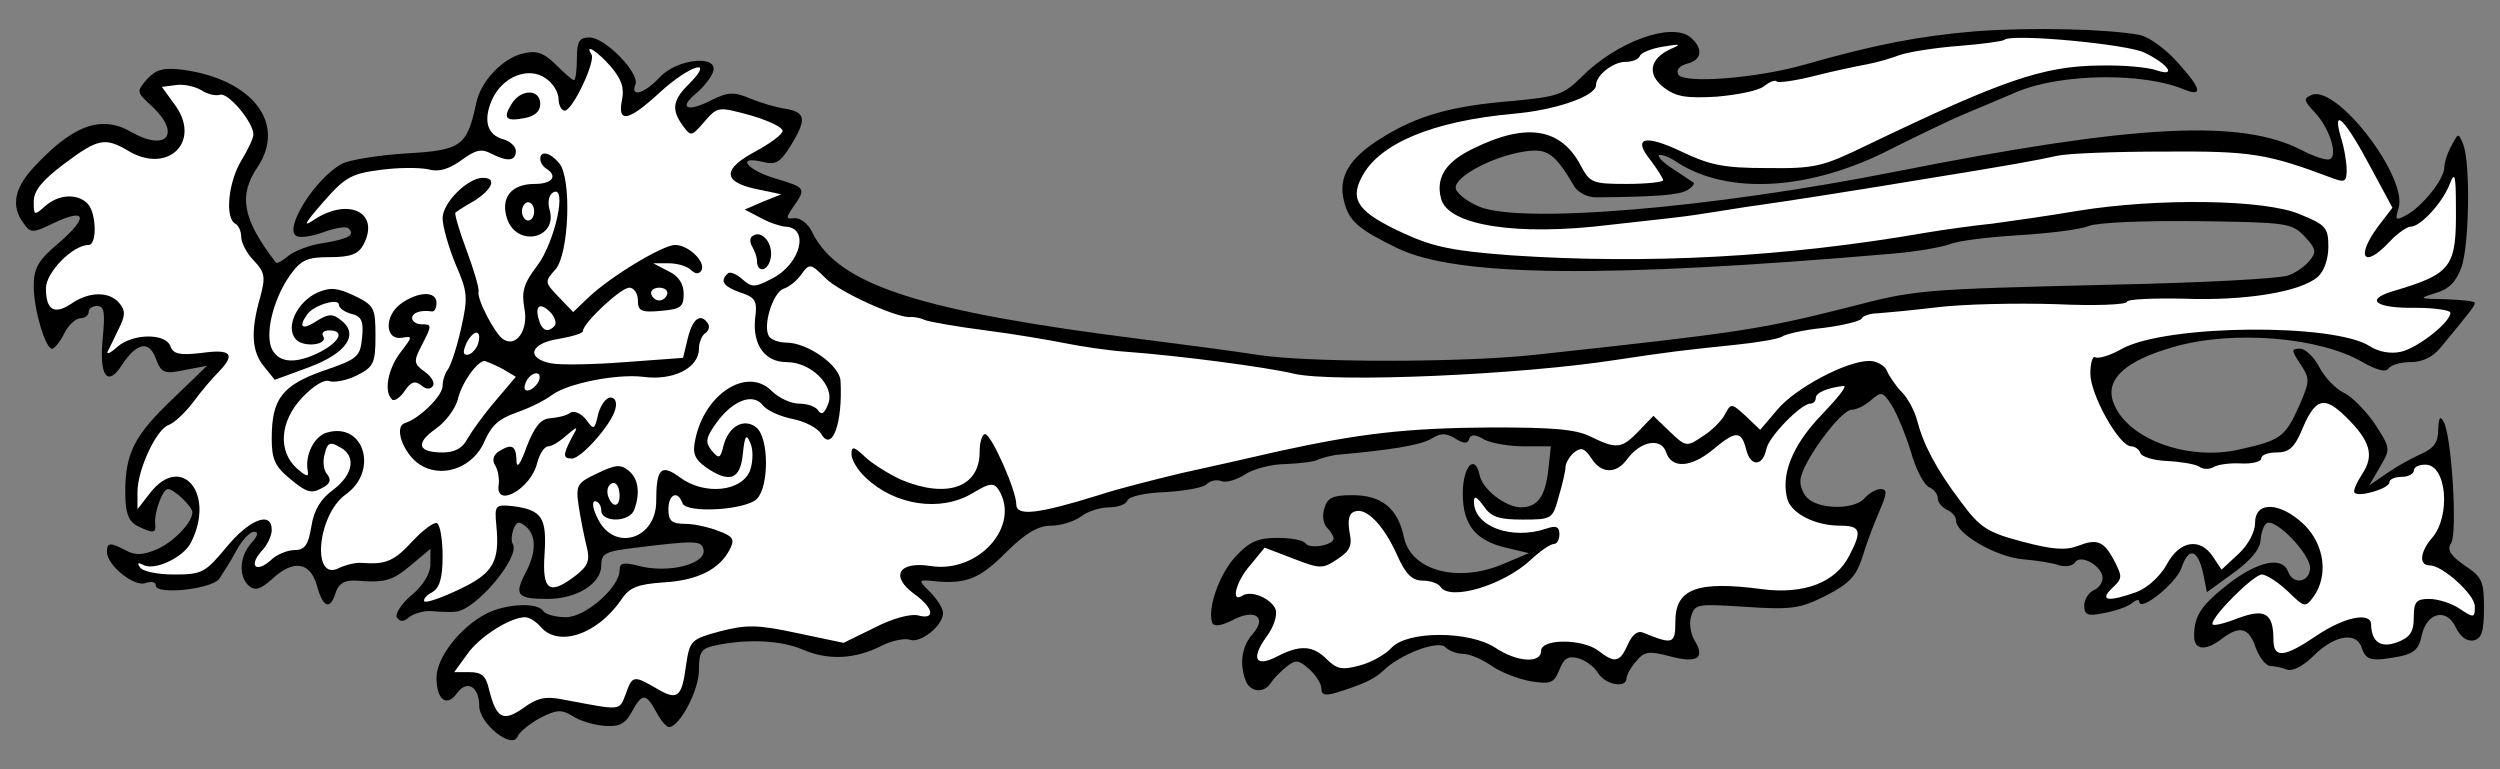 <?xml version="1.0" encoding="UTF-8" standalone="no"?>
<!DOCTYPE svg PUBLIC "-//W3C//DTD SVG 1.1//EN" "http://www.w3.org/Graphics/SVG/1.1/DTD/svg11.dtd">
<svg xmlns:dc="http://purl.org/dc/elements/1.1/" version="1.1" xmlns:xl="http://www.w3.org/1999/xlink" xmlns="http://www.w3.org/2000/svg" viewBox="36 81 351 108" width="351" height="108">
  <rect x="36" y="81" width="351" height="108" fill="#808080" stroke="none"/>
  <defs>
    <clipPath id="artboard_clip_path">
      <path d="M 36 81 L 387 81 L 387 189 L 36 189 Z"/>
    </clipPath>
  </defs>
  <g id="Lion_Passant_Guardant_(2)" stroke="none" stroke-opacity="1" stroke-dasharray="none" fill="none" fill-opacity="1">
    <title>Lion Passant Guardant (2)</title>
    <g id="Lion_Passant_Guardant_(2)_Layer_2" clip-path="url(#artboard_clip_path)">
      <title>Layer 2</title>
      <g id="Group_3">
        <g id="Graphic_20">
          <path d="M 313.205 85.403 C 305.408 86.088 299.41 87.202 289.214 90.115 C 282.531 92 272.506 92.771 271.649 91.486 C 271.306 90.801 271.735 90.287 272.849 89.944 C 274.991 89.43 275.162 87.802 273.363 86.26 C 270.707 84.032 262.995 86.859 258.111 91.743 C 255.541 94.314 254.684 94.571 248.429 95.171 C 239.775 95.856 234.977 97.227 229.922 100.397 C 225.381 103.225 223.838 105.881 224.695 109.223 C 225.381 112.05 226.666 113.164 232.321 115.906 C 240.632 119.847 261.196 120.104 301.981 116.591 C 304.98 116.334 308.493 115.734 309.692 115.306 C 310.892 114.792 315.262 114.278 319.46 114.021 C 323.573 113.764 328.028 113.25 329.228 112.736 C 330.513 112.221 337.368 111.964 344.651 112.05 C 357.075 112.221 357.76 112.307 359.559 114.192 C 361.187 115.906 361.273 116.42 360.245 117.619 C 359.645 118.391 358.274 119.333 357.246 119.676 C 356.218 120.104 345.25 120.704 332.826 120.961 C 304.98 121.646 305.151 121.646 295.212 124.217 C 282.959 127.302 279.96 127.73 251.514 130.815 C 241.232 131.928 219.64 131.928 212.528 130.815 C 209.272 130.3 202.075 129.358 196.677 128.672 C 165.231 124.731 153.75 121.047 150.066 113.678 C 149.552 112.478 148.438 111.622 147.581 111.622 C 146.296 111.793 146.296 111.622 147.41 109.994 C 149.209 107.423 149.123 107.338 144.839 106.052 C 140.812 104.853 139.27 102.796 143.125 103.739 C 144.925 104.167 145.524 103.825 146.981 101.511 C 149.295 97.741 149.123 96.799 146.381 96.284 C 145.01 96.113 142.783 95.428 141.326 94.828 C 139.098 93.885 138.241 93.885 135.842 95.085 C 132.501 96.799 131.215 96.199 133.7 94.142 C 134.728 93.286 135.757 92 136.099 91.144 C 137.042 88.659 131.13 89.173 128.645 91.829 C 126.503 94.142 124.447 94.742 125.218 92.857 C 125.817 91.229 120.934 86.26 118.792 86.26 C 117.335 86.26 116.992 86.774 116.992 89.258 C 116.992 90.886 116.821 92.257 116.564 92.257 C 116.392 92.257 115.279 91.315 114.079 90.115 C 112.365 88.402 111.337 88.059 109.538 88.487 C 106.625 89.087 103.454 92.429 102.855 95.513 C 101.569 101.511 100.798 102.111 93.001 102.539 C 88.974 102.796 84.947 103.482 84.004 103.996 C 80.234 106.052 75.865 113.078 77.578 114.106 C 78.092 114.449 79.806 114.192 81.434 113.592 C 83.062 112.993 84.69 112.736 84.947 113.078 C 85.889 114.021 84.947 114.535 81.348 115.135 C 79.463 115.392 77.321 116.248 76.464 116.934 C 75.693 117.619 74.836 118.048 74.751 117.876 C 70.038 111.793 69.438 108.451 72.18 104.424 C 76.207 98.341 71.495 92.172 61.727 90.801 C 58.985 90.458 57.957 90.715 56.672 92.086 C 55.129 93.885 55.129 93.885 57.357 95.942 C 61.47 99.797 59.414 102.368 54.444 99.54 C 50.16 97.056 46.133 98.598 40.563 104.681 C 37.993 107.509 37.565 109.994 39.278 112.307 C 40.306 113.764 40.563 113.764 43.562 112.307 C 48.103 110.165 48.446 111.45 44.333 115.049 C 41.335 117.534 40.735 118.648 40.735 121.218 C 40.735 124.388 42.363 129.958 43.305 129.958 C 43.648 129.958 44.419 129.015 45.019 127.816 C 45.619 126.616 46.647 125.674 47.332 125.674 C 47.932 125.674 48.446 125.245 48.446 124.817 C 48.446 124.303 48.96 123.96 49.646 123.96 C 50.674 123.96 50.76 124.902 50.417 128.587 C 49.903 133.813 51.102 135.441 53.159 132.185 C 55.215 129.101 56.929 128.758 57.871 131.329 C 58.642 133.385 59.071 133.556 61.898 132.957 L 65.069 132.357 L 60.27 136.984 C 54.872 142.125 53.587 144.609 53.587 150.093 C 53.587 153.006 54.016 154.12 55.215 154.806 C 57.443 155.919 57.957 155.919 57.786 154.549 C 57.614 153.006 58.814 149.665 59.585 149.665 C 60.442 149.665 63.012 152.149 63.012 152.921 C 63.012 154.377 60.27 157.205 57.957 158.147 C 56.158 158.918 54.958 159.004 53.759 158.319 C 51.445 157.119 51.017 157.119 51.017 158.49 C 51.017 160.375 54.872 163.46 56.415 162.86 C 57.272 162.603 57.871 162.688 57.871 163.202 C 57.871 164.573 65.754 163.717 66.782 162.26 C 67.296 161.489 68.41 159.775 69.181 158.319 C 69.953 156.862 71.066 155.662 71.666 155.662 C 72.352 155.662 72.18 156.262 71.323 157.205 C 69.61 159.09 69.438 161.917 70.981 163.288 C 71.838 163.974 72.609 163.717 74.151 162.346 C 77.15 159.518 79.549 159.861 80.491 163.202 C 81.348 166.373 82.376 166.715 83.148 164.145 C 83.576 162.945 84.347 162.431 85.975 162.517 C 90.174 162.86 91.116 162.517 93.772 160.289 L 96.428 158.062 L 96.428 160.204 C 96.428 161.575 95.4 163.202 93.772 164.573 C 92.316 165.773 91.459 167.23 91.716 167.658 C 92.144 168.343 92.658 168.343 93.43 167.658 C 94.115 167.144 95.486 166.715 96.6 166.801 C 97.714 166.887 99.17 166.973 99.941 166.887 C 102.769 166.715 109.109 159.175 107.996 157.376 C 107.739 156.948 107.824 156.091 108.081 155.32 C 108.51 154.206 108.852 154.12 109.795 154.891 C 111.337 156.177 111.337 158.576 109.709 161.575 C 108.167 164.573 108.681 165.088 112.879 165.088 C 116.992 165.088 120.42 162.945 120.42 160.375 C 120.42 158.661 121.019 158.404 125.303 157.89 C 133.529 156.862 134.386 156.948 134.728 157.976 C 135.5 160.118 129.845 161.66 125.389 160.375 C 123.504 159.947 122.99 160.032 122.99 161.06 C 122.99 163.46 118.192 167.658 115.45 167.658 C 113.993 167.658 112.537 167.23 112.28 166.801 C 111.509 165.516 106.967 165.773 104.311 167.144 C 100.627 169.029 97.285 173.313 97.285 176.141 C 97.285 179.311 98.742 180.339 100.198 178.283 C 101.569 176.398 103.283 177.426 103.283 180.082 C 103.283 182.652 107.996 186.337 108.681 184.366 C 108.938 183.766 110.395 182.567 111.851 181.796 C 114.165 180.596 114.85 180.596 116.392 181.539 C 117.421 182.224 119.477 182.824 120.934 182.909 C 122.99 183.081 123.847 182.567 124.704 180.939 C 126.16 178.283 126.674 178.283 128.131 180.939 C 128.731 182.138 129.588 183.081 129.93 183.081 C 131.387 183.081 134.129 177.94 134.129 175.112 C 134.129 172.456 134.471 172.028 136.528 171.599 C 141.069 170.657 145.696 170.914 148.695 172.199 C 152.293 173.741 155.978 173.57 159.748 171.685 C 161.204 170.914 163.089 170.571 163.775 170.828 C 165.231 171.342 168.402 168.858 168.402 167.058 C 168.402 166.458 167.631 165.173 166.602 164.145 C 164.974 162.517 164.974 162.431 166.431 162.517 C 171.486 163.117 173.371 162.431 177.141 158.661 C 179.969 155.834 181.768 154.806 183.567 154.806 C 184.938 154.806 186.823 154.206 187.766 153.52 C 188.623 152.835 190.422 152.235 191.707 152.235 C 192.907 152.235 194.106 151.807 194.278 151.293 C 194.449 150.693 196.848 150.179 199.59 150.093 C 202.332 149.922 204.902 149.493 205.417 148.979 C 205.931 148.465 206.873 148.294 207.473 148.551 C 208.158 148.808 209.615 148.379 210.815 147.608 C 211.928 146.837 214.585 146.152 216.555 146.152 C 218.612 146.066 220.582 145.809 221.011 145.552 C 221.525 145.295 222.639 145.038 223.581 144.866 C 231.293 144.181 235.577 143.496 237.033 142.553 C 238.319 141.782 239.004 141.782 240.289 142.553 C 241.489 143.324 242.089 143.324 242.26 142.639 C 242.517 141.953 243.117 141.953 244.402 142.724 C 245.43 143.238 247.915 143.667 249.971 143.667 L 253.741 143.667 L 253.399 146.837 C 252.97 150.779 251.856 152.235 249.457 152.235 C 247.315 152.149 244.059 149.665 243.717 147.608 C 243.117 144.952 241.66 146.152 241.403 149.408 C 241.146 154.206 242.774 156.691 247.058 157.804 L 250.657 158.661 L 246.801 160.289 C 240.461 162.86 234.035 161.06 233.092 156.348 C 232.235 152.321 229.922 150.521 225.895 150.521 C 223.153 150.521 222.382 150.864 221.953 152.321 C 221.611 153.349 221.782 154.549 222.296 155.063 C 222.81 155.577 223.238 156.262 223.238 156.605 C 223.238 157.547 219.897 158.147 219.297 157.29 C 219.04 156.862 217.326 156.519 215.356 156.519 C 212.614 156.519 211.414 157.033 209.444 159.175 C 207.216 161.575 205.502 166.373 206.188 168.429 C 206.445 169.029 207.473 168.858 209.015 168.086 C 212.185 166.373 213.985 167.658 211.843 170.057 C 210.386 171.685 209.958 174.17 210.9 176.569 C 211.5 178.197 213.471 178.368 214.413 176.912 C 214.756 176.312 215.784 175.284 216.641 174.598 C 217.926 173.57 218.355 173.656 219.811 174.941 C 220.754 175.798 221.525 176.997 221.525 177.683 C 221.525 178.54 222.039 178.711 223.496 178.283 C 227.437 177.083 228.979 176.312 230.179 175.198 C 232.492 172.885 237.89 170.828 238.918 171.856 C 239.433 172.37 240.546 172.799 241.403 172.799 C 242.346 172.799 244.059 173.57 245.345 174.427 C 246.63 175.369 249.115 176.312 250.914 176.655 C 253.741 177.083 254.17 176.912 254.941 175.027 C 255.541 173.484 256.141 173.056 257.512 173.399 C 258.54 173.656 259.825 174.598 260.339 175.455 C 261.367 177.169 264.366 177.683 264.366 176.226 C 264.366 175.798 264.966 174.684 265.737 173.827 C 266.851 172.456 267.536 172.37 270.45 173.142 C 274.305 174.17 275.419 173.399 273.963 171 C 273.363 170.057 273.106 168.429 273.448 167.487 C 273.963 165.773 274.391 165.773 281.074 166.201 C 287.5 166.63 288.7 166.458 292.299 164.659 C 295.64 162.945 296.583 161.917 297.44 159.347 C 297.954 157.547 299.067 154.634 299.839 152.835 C 300.953 150.264 301.038 149.665 300.01 149.665 C 299.41 149.665 298.382 150.264 297.782 150.95 C 296.497 152.492 291.87 152.578 289.985 151.121 C 289.214 150.521 288.7 149.322 288.786 148.379 C 288.957 145.98 294.441 138.526 295.983 138.526 C 296.668 138.526 297.868 137.926 298.725 137.155 C 300.096 135.955 300.353 135.955 301.552 137.84 C 302.323 139.04 303.523 141.953 304.294 144.438 C 304.98 146.923 306.179 149.151 306.865 149.408 C 307.464 149.665 308.064 150.35 308.064 150.95 C 308.064 151.55 308.664 152.235 309.349 152.578 C 310.035 152.835 310.635 153.52 310.635 154.12 C 310.635 155.919 316.204 159.175 319.974 159.518 C 321.945 159.69 324.258 160.032 325.115 160.375 C 326.058 160.632 327 160.461 327.343 159.947 C 328.114 158.747 331.198 160.461 331.198 162.174 C 331.198 162.86 330.599 163.631 329.913 163.888 C 329.228 164.231 328.628 165.173 328.628 166.03 C 328.628 167.315 329.056 167.572 331.455 167.058 C 332.912 166.801 334.711 166.201 335.311 165.687 C 335.825 165.259 336.339 165.088 336.339 165.43 C 336.339 167.058 341.395 163.031 342.252 160.803 C 343.28 157.719 344.565 158.062 345.336 161.575 L 345.85 164.145 L 349.62 161.403 C 352.019 159.69 353.39 157.976 353.39 156.776 C 353.476 155.748 353.819 154.72 354.247 154.463 C 355.447 153.692 360.33 158.747 360.33 160.718 C 360.33 162.774 357.931 163.202 357.246 161.232 C 356.389 159.09 353.133 159.775 349.02 162.86 C 345.079 165.944 344.051 167.401 344.051 170.314 C 344.051 172.285 345.679 172.456 347.992 170.657 C 350.477 168.772 351.762 169.115 352.705 171.942 C 353.219 173.313 354.161 174.513 354.761 174.513 C 355.361 174.513 356.475 174.77 357.16 175.027 C 357.931 175.284 359.474 174.427 360.845 173.056 C 363.758 170.143 366.928 169.629 367.613 172.028 C 368.213 173.741 368.984 173.913 373.012 173.142 C 374.982 172.713 375.668 172.028 376.01 170.228 C 376.696 166.973 379.523 166.287 380.809 169.115 C 381.408 170.4 382.351 171.085 383.293 170.914 C 384.407 170.657 384.75 169.714 384.75 166.373 C 384.75 162.603 384.493 162.003 382.008 160.375 C 380.037 159.004 379.523 158.147 380.123 157.29 C 381.066 155.919 380.209 142.125 379.095 140.24 C 378.581 139.297 378.409 139.554 378.324 141.353 C 378.324 143.067 377.724 143.924 376.01 144.695 C 374.639 145.295 372.497 146.494 371.127 147.437 L 368.642 149.151 L 370.184 146.494 C 371.641 144.01 371.641 143.924 369.413 140.497 C 368.128 138.612 366.157 136.641 365.043 136.127 C 363.929 135.613 362.387 133.985 361.616 132.528 C 360.93 131.157 359.645 129.958 358.96 129.958 C 357.674 129.958 357.674 130.129 358.96 132.1 C 360.33 134.156 360.33 134.499 358.788 138.012 C 356.817 142.382 356.218 142.81 350.477 144.095 C 343.108 145.809 334.369 142.553 332.655 137.326 C 331.627 134.156 334.54 131.586 341.223 129.701 C 349.534 127.302 361.701 128.33 367.699 131.843 C 369.67 132.957 370.955 133.299 371.298 132.785 C 371.641 132.271 373.012 131.843 374.382 131.843 C 376.096 131.843 377.553 131.157 378.667 129.786 C 382.779 124.817 383.465 123.96 383.465 123.531 C 383.465 123.274 381.665 123.103 379.438 123.017 C 375.582 122.932 375.496 122.932 377.895 122.161 C 379.78 121.646 380.809 120.618 381.58 118.562 C 382.694 115.392 382.865 103.996 381.837 101.254 C 381.151 99.626 381.151 99.626 380.209 101.425 C 379.609 102.454 379.181 103.825 379.181 104.51 C 379.181 106.138 376.096 109.994 373.868 111.193 C 372.326 112.05 372.24 111.879 372.754 110.251 C 374.125 105.967 364.186 92.943 360.588 94.314 C 359.388 94.828 359.388 95.085 361.016 96.799 C 363.244 99.198 364.443 103.396 362.815 103.396 C 362.13 103.396 360.502 102.796 359.217 102.111 C 350.648 97.655 335.825 98.427 302.066 105.11 C 276.105 110.251 249.457 112.478 243.631 109.994 C 241.832 109.223 240.375 108.023 240.375 107.338 C 240.375 105.71 245.602 102.968 249.971 102.282 C 253.227 101.768 254.256 102.454 257.083 107.252 C 257.597 108.023 258.882 108.708 260.082 108.708 C 268.822 108.623 271.82 108.366 272.934 107.68 C 273.62 107.252 273.963 106.738 273.791 106.652 C 273.534 106.481 272.249 105.624 270.964 104.767 C 269.593 103.91 268.736 103.053 268.907 102.796 C 269.164 102.625 270.278 102.968 271.392 103.739 C 278.589 108.451 290.242 107.766 301.638 101.854 C 305.408 99.969 309.863 97.827 311.491 97.141 C 313.119 96.456 316.632 94.999 319.203 93.885 C 325.372 91.315 336.853 91.144 342.594 93.543 C 345.336 94.656 345.079 93.457 341.823 89.858 C 340.109 87.888 337.71 86.174 336.425 85.917 C 331.97 85.06 321.174 84.803 313.205 85.403 Z" fill="black"/>
        </g>
        <g id="Graphic_19">
          <path d="M 337.111 88.402 C 340.452 90.03 341.652 91.829 338.824 90.886 C 337.71 90.458 334.112 90.115 330.77 90.201 C 322.802 90.287 317.147 92.257 298.211 101.34 C 291.87 104.424 290.842 104.681 284.073 104.596 C 277.99 104.596 276.019 104.167 272.078 102.282 C 266.851 99.797 265.137 100.312 267.793 103.567 C 268.736 104.853 269.507 106.052 269.507 106.309 C 269.507 106.566 267.194 106.823 264.366 106.823 C 259.568 106.823 259.225 106.652 257.94 104.253 C 255.198 99.026 250.4 98.169 243.031 101.768 C 239.004 103.653 237.547 105.881 238.319 108.88 C 239.261 112.65 248.943 114.192 262.053 112.564 C 265.394 112.221 269.593 111.707 271.221 111.536 C 272.849 111.365 275.591 110.936 277.218 110.679 C 278.846 110.422 281.417 109.994 282.788 109.822 C 286.472 109.308 295.297 107.937 304.637 106.395 C 318.432 104.167 322.116 103.482 324.772 102.882 C 326.229 102.539 332.912 102.282 339.767 102.282 C 352.105 102.197 354.247 102.539 363.586 106.052 C 365.214 106.652 365.471 106.481 365.471 104.853 C 365.471 103.825 365.129 101.682 364.615 100.14 C 363.415 95.856 365.3 97.827 368.899 104.596 L 371.898 110.165 L 369.927 112.736 C 366.671 117.105 367.871 118.819 371.469 114.963 C 372.583 113.764 373.954 112.821 374.468 112.821 C 375.839 112.821 378.924 109.48 379.952 106.823 C 380.637 105.024 380.809 105.538 380.809 109.994 C 380.894 118.562 380.295 119.419 371.898 121.904 C 367.956 123.103 369.584 124.303 375.154 124.217 C 377.81 124.217 380.037 124.56 380.037 124.902 C 380.037 126.273 375.411 129.872 373.097 130.386 C 371.641 130.729 369.927 130.386 368.727 129.615 C 363.758 126.359 340.281 126.53 333.94 129.958 C 332.312 130.9 330.599 131.414 330.17 131.157 C 329.828 130.9 329.485 131.928 329.485 133.471 C 329.485 136.384 333.512 143.667 335.226 143.667 C 335.74 143.667 336.339 144.095 336.511 144.609 C 336.682 145.123 338.31 145.638 340.195 145.723 C 342.08 145.809 344.137 146.152 344.736 146.494 C 345.25 146.923 346.193 146.923 346.793 146.58 C 347.307 146.237 349.02 145.98 350.648 146.066 C 352.191 146.152 353.476 145.809 353.476 145.381 C 353.476 144.866 354.418 144.524 355.704 144.524 C 357.332 144.524 358.103 143.838 359.045 141.696 C 361.016 136.898 362.216 136.47 365.3 139.468 C 368.813 142.896 369.413 144.952 367.613 147.608 C 366.842 148.808 366.328 150.007 366.585 150.179 C 367.185 150.864 371.469 149.579 371.469 148.722 C 371.469 148.294 372.24 147.951 373.183 147.951 C 374.125 147.951 374.897 147.523 374.897 147.094 C 374.897 146.58 375.582 146.237 376.524 146.237 C 379.523 146.237 380.123 153.435 377.467 156.519 C 375.753 158.49 375.582 160.375 377.124 160.375 C 378.924 160.375 383.465 164.488 383.465 166.116 C 383.465 167.744 383.379 167.829 381.323 166.458 C 380.209 165.687 378.238 165.088 377.039 165.088 C 375.239 165.088 374.897 165.516 374.897 167.658 C 374.897 169.714 374.382 170.486 372.583 171.171 C 370.27 172.028 368.984 171.171 368.899 168.686 C 368.899 166.887 365.214 167.572 361.273 170.228 C 356.732 173.313 355.19 173.484 355.19 170.828 C 355.19 167.058 353.99 166.373 350.134 167.829 C 348.164 168.6 346.621 168.943 346.621 168.6 C 346.621 167.401 352.448 161.66 353.562 161.66 C 354.161 161.66 355.789 162.688 357.16 163.974 C 359.559 166.287 359.645 166.373 360.845 164.745 C 362.901 161.832 362.387 157.547 359.559 154.72 C 356.218 151.464 352.619 151.293 352.619 154.377 C 352.619 155.662 351.677 157.462 350.306 158.747 L 347.907 160.975 L 346.707 159.175 C 344.908 156.434 341.994 156.862 340.195 160.289 C 339.253 161.917 337.539 163.545 335.911 164.145 C 332.055 165.516 330.77 165.345 332.398 163.717 C 334.026 162.174 334.026 162.089 332.826 159.69 C 331.37 156.948 330.427 156.605 327.771 157.633 C 325.972 158.319 324.087 158.147 319.888 157.033 C 315.004 155.748 313.976 155.063 311.32 151.464 C 307.807 146.837 306.008 143.324 305.151 139.983 C 304.808 138.697 303.866 136.898 303.009 136.041 C 302.238 135.27 301.295 133.899 300.953 133.128 C 300.695 132.357 299.496 131.671 298.468 131.671 C 295.212 131.671 288.014 135.527 285.53 138.526 L 283.131 141.353 L 281.074 139.383 C 279.103 137.583 279.018 137.583 278.161 139.211 C 277.733 140.068 276.276 141.525 274.991 142.296 C 272.849 143.753 272.677 143.753 270.45 141.611 L 268.136 139.383 L 266.08 141.525 C 263.681 144.01 262.995 144.095 259.311 142.296 C 257.254 141.268 254.084 141.011 245.43 141.011 C 233.349 141.096 226.923 141.868 215.527 144.352 C 211.5 145.295 205.331 146.666 201.818 147.437 C 198.305 148.294 193.078 149.579 190.251 150.521 C 181.683 153.178 178.684 153.52 178.684 151.807 C 178.684 149.836 175.171 141.953 174.314 141.953 C 173.885 141.953 173.543 143.067 173.543 144.438 C 173.543 149.408 169.001 151.036 162.575 148.379 C 160.862 147.608 158.548 146.152 157.52 145.209 C 155.892 143.667 155.549 143.581 155.549 144.781 C 155.549 145.552 156.406 147.008 157.52 148.037 C 161.633 151.978 168.059 152.921 172.514 150.264 C 174.914 148.808 175.513 148.722 176.199 149.75 C 179.369 154.806 173.371 161.575 166.602 160.461 C 162.147 159.775 160.947 161.917 164.375 164.402 C 167.116 166.373 167.374 168.086 164.889 167.401 C 163.861 167.144 161.29 167.829 158.805 169.115 L 154.435 171.257 L 147.924 169.886 C 142.354 168.686 140.812 168.686 137.128 169.629 C 133.015 170.743 132.843 170.914 132.329 174.341 C 131.73 178.968 131.13 179.396 128.217 177.683 C 124.961 175.798 124.789 175.798 123.847 178.454 C 122.904 180.853 123.333 180.767 115.107 179.225 C 112.622 178.711 111.423 178.968 109.452 180.425 C 106.625 182.395 105.682 181.881 104.654 177.768 C 104.226 175.883 103.626 175.369 101.912 175.369 L 99.77 175.369 L 101.569 172.885 C 103.283 170.4 107.653 167.658 109.709 167.658 C 110.309 167.658 111.251 168.258 111.851 168.943 C 114.336 171.942 119.82 170.143 123.247 165.173 C 124.361 163.46 125.56 163.031 129.073 162.774 C 133.872 162.517 136.956 160.975 138.413 158.233 C 139.184 156.776 139.013 156.348 136.956 155.577 C 135.671 155.063 133.529 154.549 132.244 154.549 C 130.273 154.549 129.845 154.12 129.845 152.492 C 129.845 150.436 131.13 149.75 131.815 151.635 C 132.244 153.092 140.641 152.664 142.269 151.036 C 143.982 149.322 143.982 142.467 142.183 141.011 C 140.469 139.64 138.241 140.839 137.556 143.667 C 137.128 145.381 136.956 145.466 135.928 144.267 C 134.986 143.067 135.071 142.467 136.613 140.325 C 138.927 137.155 141.754 136.127 143.125 137.926 C 143.639 138.612 145.524 139.468 147.238 139.811 C 149.037 140.154 150.751 141.096 151.265 141.868 C 152.808 144.609 154.35 140.411 154.007 134.413 C 153.836 132.271 149.38 129.101 146.381 129.101 C 145.353 129.101 144.239 128.672 143.982 128.244 C 143.04 126.787 144.496 122.161 145.953 121.561 C 146.81 121.304 147.924 120.361 148.523 119.504 C 149.637 117.962 149.809 117.962 151.865 120.019 C 153.75 121.989 162.318 125.845 163.946 125.502 C 164.289 125.502 165.146 125.588 165.831 125.931 C 166.517 126.188 170.372 126.873 174.399 127.387 C 178.427 127.901 183.396 128.758 185.538 129.187 C 187.68 129.615 191.536 130.215 194.106 130.386 C 201.218 130.9 213.813 132.528 217.669 133.471 C 223.324 134.756 249.543 133.642 263.081 131.5 C 270.535 130.386 271.906 130.215 279.361 129.444 C 282.702 129.101 285.787 128.587 286.215 128.244 C 286.729 127.901 289.3 127.302 291.956 127.044 C 294.698 126.702 297.097 126.102 297.354 125.759 C 297.525 125.331 298.639 124.988 299.667 124.988 C 300.781 124.902 304.551 124.56 308.064 124.131 C 311.577 123.703 319.032 123.531 324.601 123.703 C 330.085 123.96 334.626 123.789 334.626 123.36 C 334.626 123.017 338.224 122.846 342.509 122.932 C 351.162 123.274 359.045 121.989 361.444 119.847 C 362.301 119.076 362.901 117.362 362.901 115.649 C 362.901 112.993 362.558 112.564 358.96 111.108 C 354.076 108.965 338.824 108.794 327.771 110.593 C 323.744 111.279 318.346 112.05 315.776 112.393 C 313.205 112.65 308.921 113.25 306.351 113.678 C 286.644 117.105 267.279 118.133 248.172 116.848 C 240.204 116.248 237.376 115.734 233.092 113.764 C 226.751 110.85 225.466 109.137 227.18 105.881 C 229.579 101.168 237.119 97.998 248.515 96.97 C 254.427 96.456 260.082 94.485 260.082 92.943 C 260.082 91.572 262.481 89.687 264.195 89.687 C 265.137 89.687 266.08 89.344 266.251 88.83 C 266.422 88.402 267.879 87.802 269.507 87.545 C 271.992 87.116 272.163 87.202 270.535 87.888 C 267.622 89.258 267.194 91.401 269.593 93.286 C 271.306 94.571 272.677 94.828 277.047 94.571 C 279.96 94.314 282.959 93.714 283.645 93.114 C 284.416 92.514 285.187 92.172 285.444 92.429 C 285.615 92.686 288.014 92.343 290.756 91.658 C 293.412 90.972 296.754 90.287 298.125 90.03 C 299.496 89.773 301.552 89.173 302.666 88.744 C 303.866 88.316 307.55 87.716 310.892 87.459 C 314.319 87.202 317.232 86.774 317.404 86.602 C 318.346 85.66 334.797 87.202 337.111 88.402 Z" fill="#FFFFFF"/>
        </g>
        <g id="Graphic_18">
          <path d="M 121.705 90.287 C 123.247 92.086 123.675 93.286 123.333 94.999 C 122.647 98.341 124.19 98.084 128.645 93.971 C 132.758 90.201 136.442 89.001 132.843 92.686 C 130.444 94.999 130.187 96.37 131.901 98.684 C 133.015 100.226 133.101 100.14 134.9 98.084 C 136.785 95.942 136.785 95.942 141.497 97.227 C 144.068 97.998 146.039 98.941 145.867 99.455 C 145.696 99.969 144.068 101.168 142.183 102.197 C 137.47 104.681 137.385 106.481 142.012 107.509 L 145.696 108.28 L 143.125 109.308 L 140.555 110.422 L 142.697 111.536 C 143.897 112.221 145.439 112.736 146.21 112.821 C 149.723 112.907 148.438 118.048 144.411 120.104 C 141.926 121.389 141.583 121.389 140.212 120.19 C 139.355 119.419 138.413 119.076 138.156 119.419 C 137.042 120.447 137.556 121.218 139.955 122.075 C 142.097 122.76 142.354 123.274 142.012 125.759 C 141.669 129.444 143.382 131.843 146.467 131.843 C 149.894 131.843 153.236 135.184 152.293 137.669 C 151.779 139.04 151.351 139.297 150.922 138.697 C 150.58 138.098 149.38 137.669 148.181 137.669 C 147.067 137.669 145.353 136.898 144.325 135.87 C 140.898 132.442 134.9 136.298 133.615 142.724 C 133.186 144.609 133.529 145.466 135.071 146.58 C 138.413 148.893 139.955 148.379 140.298 144.695 C 140.555 142.125 140.812 141.868 141.326 143.153 C 141.754 144.01 141.754 145.723 141.326 147.008 C 140.212 150.007 134.986 150.607 131.473 148.037 C 128.816 146.066 128.131 146.751 128.131 151.378 C 128.131 156.691 122.305 158.49 119.991 153.949 C 119.22 152.492 119.049 151.378 119.563 151.378 C 119.991 151.378 120.42 151.978 120.42 152.664 C 120.42 154.377 124.361 154.377 125.046 152.578 C 125.903 150.264 125.646 148.208 124.275 147.094 C 123.161 146.152 122.39 146.237 119.905 147.437 C 116.992 148.808 116.821 149.065 117.249 152.064 C 117.506 153.777 118.02 156.348 118.363 157.719 C 118.877 159.69 118.534 160.461 116.907 161.746 C 113.136 164.659 112.108 163.974 112.451 158.833 C 112.794 153.692 112.108 152.578 107.996 152.064 C 105.511 151.807 105.425 151.978 105.682 154.72 C 106.196 159.861 105.254 161.489 100.541 163.717 C 98.056 164.916 95.829 165.687 95.572 165.43 C 95.4 165.173 95.829 164.573 96.685 164.145 C 97.714 163.545 98.142 162.174 98.142 159.09 C 98.142 156.776 97.799 154.72 97.371 154.463 C 97.028 154.206 95.486 155.32 93.944 156.948 C 91.373 159.775 90.174 160.289 86.832 160.032 C 85.975 159.947 84.604 160.289 83.662 160.718 C 79.72 162.86 80.491 153.349 84.519 150.436 C 89.145 147.18 87.175 140.325 82.034 141.696 C 80.149 142.125 78.778 144.866 79.206 147.094 C 79.378 148.037 79.035 147.951 77.664 146.751 C 75.008 144.352 75.265 140.154 78.435 136.812 C 79.977 135.184 81.52 134.242 82.205 134.499 C 82.891 134.756 84.69 134.413 86.061 133.728 C 88.46 132.528 88.717 132.014 88.717 128.158 C 88.717 124.217 88.546 123.874 85.718 122.503 C 83.319 121.389 82.376 121.304 80.577 122.075 C 77.75 123.36 76.036 126.873 77.493 128.587 C 78.521 129.872 82.205 129.444 81.348 128.158 C 81.091 127.73 81.52 127.387 82.205 127.387 C 84.433 127.387 83.747 128.929 81.006 130.386 C 77.664 132.1 75.265 132.014 74.237 130.129 C 73.123 128.073 74.322 123.103 76.636 119.761 C 78.264 117.448 79.121 117.105 82.291 117.105 C 85.204 117.105 86.318 116.677 87.003 115.392 C 89.402 110.936 85.118 108.708 80.32 111.707 C 78.435 112.993 78.606 112.564 81.434 109.308 C 84.433 105.881 85.375 105.367 89.402 104.853 C 91.887 104.51 94.886 104.51 96.086 104.767 C 97.628 105.195 98.999 104.767 100.798 103.482 C 102.769 102.025 103.626 101.854 104.911 102.539 C 107.224 103.739 108.424 103.653 108.424 102.197 C 108.424 101.597 107.653 100.826 106.71 100.569 C 104.397 99.969 103.797 97.912 105.082 94.999 C 106.539 91.743 110.223 90.287 112.622 92 C 113.651 92.686 114.422 93.971 114.422 94.914 C 114.422 95.77 114.85 96.541 115.279 96.541 C 116.392 96.541 119.648 89.601 119.049 88.659 C 118.02 87.031 119.82 88.145 121.705 90.287 Z" fill="#FFFFFF"/>
        </g>
        <g id="Graphic_17">
          <path d="M 66.868 94.314 C 67.982 93.885 71.58 98.169 71.58 99.883 C 71.58 100.397 70.809 102.025 69.867 103.567 C 68.068 106.566 67.553 111.536 69.01 112.393 C 69.524 112.65 69.867 113.507 69.867 114.278 C 69.867 115.049 70.638 116.591 71.666 117.619 C 73.208 119.247 73.294 119.933 72.523 122.76 C 71.152 127.559 71.323 130.386 73.123 132.528 L 74.579 134.327 L 79.463 132.528 C 84.69 130.557 86.489 127.901 83.833 125.931 C 82.719 124.988 82.034 125.074 80.406 126.102 C 78.435 127.387 77.835 126.959 79.121 125.159 C 79.977 123.874 83.576 122.76 83.576 123.789 C 83.576 124.217 84.347 124.817 85.375 125.074 C 86.746 125.416 87.089 126.102 86.832 128.415 C 86.575 131.072 86.232 131.414 81.434 133.042 C 75.608 135.099 74.151 136.984 74.151 142.553 C 74.151 145.466 74.579 146.494 76.807 148.294 C 78.949 150.093 79.72 150.35 81.091 149.579 C 82.376 148.979 82.548 148.379 81.948 147.608 C 81.434 147.094 81.263 145.723 81.605 144.695 C 81.948 143.153 82.376 142.981 83.662 143.753 C 86.061 144.952 85.632 147.608 82.805 149.75 C 81.006 151.036 80.063 152.664 79.72 154.891 C 79.292 157.547 78.778 158.233 77.321 158.233 C 76.379 158.233 74.836 158.833 73.98 159.69 C 71.923 161.489 70.895 160.461 72.694 158.404 C 73.551 157.547 74.151 156.177 74.151 155.405 C 74.151 152.664 70.981 153.949 67.81 157.804 C 64.812 161.403 64.383 161.66 60.442 161.66 C 58.128 161.66 55.986 161.232 55.644 160.632 C 55.215 160.032 55.386 159.947 56.072 160.289 C 57.614 161.232 61.813 159.261 62.841 157.119 C 66.268 150.264 61.47 144.609 57.1 150.179 L 55.301 152.492 L 55.301 150.093 C 55.301 146.923 57.957 141.268 59.671 140.668 C 60.442 140.411 61.984 138.954 63.098 137.498 C 64.212 135.955 65.84 134.07 66.697 133.214 C 69.096 130.729 68.496 129.958 64.297 130.557 C 61.213 130.9 60.356 130.729 59.928 129.615 C 59.242 127.73 54.615 127.816 52.473 129.701 C 51.531 130.557 50.931 130.815 51.102 130.386 C 51.359 129.872 52.045 128.501 52.645 127.216 C 53.587 125.331 53.673 124.645 52.73 123.531 C 51.359 121.904 48.532 121.904 46.047 123.617 C 43.648 125.245 42.448 124.56 42.448 121.475 C 42.448 119.247 46.218 115.392 48.446 115.392 C 49.646 115.392 49.56 110.85 48.275 109.565 C 46.818 108.109 44.162 108.28 42.277 109.994 C 40.82 111.279 40.735 111.279 40.735 109.308 C 40.735 107.766 41.934 106.309 45.019 103.996 C 49.817 100.397 50.76 100.226 54.187 102.282 C 59.756 105.452 64.297 100.74 60.527 95.685 L 58.728 93.2 L 60.699 92.943 C 61.727 92.771 63.269 93.114 64.212 93.628 C 65.069 94.228 66.268 94.485 66.868 94.314 Z" fill="#FFFFFF"/>
        </g>
        <g id="Graphic_16">
          <path d="M 291.699 139.297 C 287.586 143.581 285.958 147.78 286.986 151.207 C 287.672 153.178 290.928 154.806 294.355 154.806 C 297.268 154.806 297.44 155.577 295.64 159.004 C 293.755 162.774 289.3 164.488 283.388 163.717 C 274.305 162.517 271.221 163.631 271.221 168.258 C 271.221 171.428 270.878 171.514 266.851 169.886 C 265.994 169.457 265.223 169.971 264.537 171.514 C 263.424 173.998 262.738 174.17 260.425 172.37 C 258.197 170.657 252.371 170.657 252.371 172.37 C 252.371 174.17 249.029 173.998 245.944 171.942 C 242.26 169.543 233.606 169.543 231.378 171.942 C 230.522 172.885 228.551 173.998 226.923 174.427 C 224.438 175.112 223.667 174.941 222.296 173.57 C 220.325 171.599 218.526 171.514 215.356 173.142 C 212.271 174.77 211.586 173.484 213.813 170.4 C 214.842 169.029 215.356 167.401 215.099 166.544 C 214.413 165.002 211.671 163.802 210.386 164.659 C 208.758 165.687 209.529 162.603 211.586 160.289 L 213.556 157.89 L 217.583 159.432 C 221.353 160.889 221.696 160.889 223.753 159.518 C 225.552 158.319 225.895 157.633 225.466 155.662 C 225.209 154.034 225.381 153.092 226.152 152.835 C 227.78 152.149 230.264 154.72 232.149 158.918 C 233.349 161.66 234.292 162.517 235.748 162.517 C 236.862 162.517 237.976 162.945 238.233 163.374 C 239.518 165.43 247.058 163.202 250.914 159.604 C 252.199 158.404 253.656 157.376 254.17 157.376 C 254.598 157.376 254.941 156.776 254.941 156.005 C 254.941 154.977 254.513 154.72 253.056 155.234 C 248.172 156.862 242.945 154.891 242.945 151.464 C 242.945 150.521 243.288 150.693 244.316 152.064 C 245.345 153.606 246.458 153.949 249.8 153.949 C 253.913 153.949 253.999 153.863 254.855 150.693 C 255.369 148.979 255.798 147.094 255.798 146.58 C 255.798 146.066 256.312 145.123 256.997 144.524 C 258.026 143.753 258.454 143.924 259.397 145.295 C 260.767 147.523 262.909 147.608 264.452 145.466 C 266.337 142.896 269.25 142.382 269.935 144.524 C 270.707 146.837 273.448 146.666 276.533 144.095 C 279.703 141.439 280.474 141.439 281.16 144.095 C 281.76 146.58 283.473 146.494 283.987 144.095 C 284.244 142.382 288.871 137.669 290.157 137.669 C 290.585 137.669 290.928 137.326 290.928 136.898 C 290.928 136.127 292.556 135.441 294.869 135.184 C 295.383 135.184 293.927 136.984 291.699 139.297 Z" fill="#FFFFFF"/>
        </g>
        <g id="Graphic_15">
          <path d="M 122.99 150.607 C 122.99 151.55 122.647 152.064 122.133 151.807 C 121.705 151.55 121.276 150.693 121.276 150.007 C 121.276 149.322 121.705 148.808 122.133 148.808 C 122.647 148.808 122.99 149.579 122.99 150.607 Z" fill="#FFFFFF"/>
        </g>
        <g id="Graphic_14">
          <path d="M 107.824 95.599 C 106.539 97.655 107.053 98.084 109.709 97.57 C 111.08 97.313 111.851 96.627 111.851 95.599 C 111.851 93.457 109.109 93.457 107.824 95.599 Z" fill="black"/>
        </g>
        <g id="Graphic_13">
          <path d="M 111.851 103.31 C 111.851 103.825 112.28 104.424 112.708 104.681 C 114.336 105.71 113.565 106.823 111.08 106.823 C 107.739 106.823 106.196 108.794 107.224 111.793 C 108.681 115.82 114.422 114.449 113.136 110.336 C 112.879 109.394 113.051 108.366 113.651 108.023 C 115.707 106.823 113.908 115.049 111.423 118.305 C 109.538 120.79 109.195 121.904 109.624 124.303 C 110.223 127.302 108.51 129.786 106.71 128.672 C 105.511 127.987 102.855 122.846 103.197 121.904 C 103.283 121.475 102.512 118.819 101.484 116.077 C 100.455 113.335 99.77 110.936 99.941 110.85 C 100.113 110.679 101.312 109.908 102.683 109.137 C 105.168 107.509 105.768 105.967 103.797 105.967 C 101.655 105.967 98.142 109.48 98.142 111.622 C 98.142 112.821 98.999 115.734 99.941 118.048 C 101.655 121.989 101.741 122.675 100.713 127.216 C 100.113 129.872 99.256 132.442 98.828 132.957 C 98.485 133.385 98.142 134.413 98.142 135.184 C 98.142 136.555 94.972 139.725 92.83 140.411 C 91.116 141.011 92.915 145.295 95.4 146.494 C 98.57 148.122 102.598 146.409 104.054 142.896 C 104.997 140.754 106.025 139.811 108.424 138.954 C 110.395 138.269 112.451 137.241 113.479 136.47 C 115.621 134.842 122.476 133.471 126.246 133.899 C 130.444 134.499 134.129 132.7 134.129 129.958 C 134.129 129.101 134.557 128.073 134.986 127.816 C 135.5 127.473 135.671 126.873 135.414 126.445 C 134.386 124.902 133.272 125.674 132.586 128.415 L 131.901 131.243 L 123.761 131.843 C 119.306 132.185 114.679 132.271 113.394 132.014 C 109.795 131.329 110.395 129.187 114.422 128.587 C 116.307 128.244 117.849 127.816 117.849 127.473 C 117.849 126.359 123.161 121.389 124.361 121.389 C 124.961 121.389 125.56 122.161 125.56 123.189 C 125.56 124.645 125.989 124.902 128.816 124.645 C 131.558 124.388 131.987 124.131 131.987 122.246 C 131.987 120.875 131.301 119.761 129.845 119.076 L 127.703 117.962 L 129.845 117.962 C 131.13 117.962 132.501 118.391 133.015 118.905 C 133.615 119.504 134.129 119.504 134.471 118.99 C 135.157 117.791 132.672 115.392 130.787 115.392 C 129.073 115.392 121.79 119.761 118.62 122.76 L 116.478 124.817 L 114.422 122.675 C 112.451 120.618 112.451 120.533 113.993 118.819 C 115.878 116.677 116.307 106.052 114.507 103.91 C 113.222 102.368 111.851 102.111 111.851 103.31 Z" fill="black"/>
        </g>
        <g id="Graphic_12">
          <path d="M 110.994 110.679 C 110.994 111.365 110.652 111.964 110.138 111.964 C 109.709 111.964 109.281 111.365 109.281 110.679 C 109.281 109.994 109.709 109.394 110.138 109.394 C 110.652 109.394 110.994 109.994 110.994 110.679 Z" fill="#FFFFFF"/>
        </g>
        <g id="Graphic_11">
          <path d="M 129.673 122.332 C 129.502 122.846 128.988 123.189 128.559 123.189 C 128.131 123.189 127.617 122.846 127.445 122.332 C 127.274 121.818 127.788 121.389 128.559 121.389 C 129.33 121.389 129.845 121.818 129.673 122.332 Z" fill="#FFFFFF"/>
        </g>
        <g id="Graphic_10">
          <path d="M 113.479 125.074 C 113.993 125.759 114.165 126.53 113.822 126.787 C 112.879 127.816 112.023 127.387 111.594 125.674 C 111.08 123.703 112.023 123.446 113.479 125.074 Z" fill="#FFFFFF"/>
        </g>
        <g id="Graphic_9">
          <path d="M 103.026 129.529 C 102.683 130.215 102.083 130.815 101.569 130.815 C 100.97 130.815 100.97 130.3 101.569 129.015 C 102.683 127.044 103.797 127.387 103.026 129.529 Z" fill="#FFFFFF"/>
        </g>
        <g id="Graphic_8">
          <path d="M 106.539 132.785 L 108.424 133.899 L 105.596 137.241 C 103.968 139.126 102.255 141.525 101.655 142.553 C 100.97 143.924 99.856 144.524 98.142 144.524 C 94.629 144.524 94.286 143.238 97.2 141.182 C 98.57 140.24 99.941 138.355 100.284 137.069 C 100.798 134.756 103.026 131.671 104.054 131.671 C 104.311 131.757 105.425 132.185 106.539 132.785 Z" fill="#FFFFFF"/>
        </g>
        <g id="Graphic_7">
          <path d="M 111.68 134.413 C 111.509 134.927 110.823 135.613 110.309 135.784 C 109.709 135.955 109.452 135.613 109.795 134.756 C 110.395 133.214 112.194 132.871 111.68 134.413 Z" fill="#FFFFFF"/>
        </g>
        <g id="Graphic_6">
          <path d="M 141.497 114.278 C 141.24 114.535 141.326 115.22 141.669 115.734 C 141.926 116.248 142.269 117.02 142.269 117.534 C 142.269 119.504 143.982 119.076 144.239 117.02 C 144.496 114.878 142.697 113.078 141.497 114.278 Z" fill="black"/>
        </g>
        <g id="Graphic_5">
          <path d="M 92.316 123.617 C 89.917 125.331 90.002 128.844 92.487 128.415 C 93.944 128.158 93.944 128.244 92.23 130.472 C 90.516 132.7 89.831 135.955 91.03 137.069 C 91.287 137.412 92.144 136.898 92.83 135.87 C 93.687 134.585 94.286 134.413 95.143 135.099 C 95.829 135.698 96.428 135.698 96.771 135.184 C 97.114 134.756 96.514 133.813 95.657 133.214 C 94.115 132.1 94.029 131.757 95.143 129.615 C 96.685 126.616 96.685 126.53 95.143 126.53 C 94.458 126.53 93.858 126.102 93.858 125.674 C 93.858 124.902 95.057 124.474 96.685 124.731 C 97.028 124.731 97.285 124.217 97.285 123.531 C 97.285 121.818 94.715 121.904 92.316 123.617 Z" fill="black"/>
        </g>
        <g id="Graphic_4">
          <path d="M 119.991 139.126 C 119.477 141.353 119.391 141.439 118.277 139.897 C 117.592 139.04 116.649 138.612 116.05 138.954 C 115.536 139.383 114.25 139.64 113.222 139.725 C 111.937 139.811 111.08 140.839 109.966 143.667 C 109.024 146.323 108.51 146.923 108.51 145.552 C 108.424 143.496 107.824 143.238 105.939 144.438 C 105.254 144.952 105.082 145.638 105.511 146.323 C 105.939 147.008 106.111 148.208 106.025 148.979 C 105.425 152.492 110.566 149.665 111.423 145.98 C 111.766 144.695 112.451 143.667 112.965 143.667 C 113.479 143.667 114.593 142.981 115.536 142.125 C 117.164 140.754 117.249 140.754 116.221 142.553 C 115.022 144.866 115.022 145.381 116.307 145.381 C 117.592 145.381 121.876 140.582 122.39 138.44 C 122.647 137.498 122.39 136.812 121.705 136.812 C 121.105 136.812 120.334 137.84 119.991 139.126 Z" fill="black"/>
        </g>
      </g>
    </g>
  </g>
</svg>
